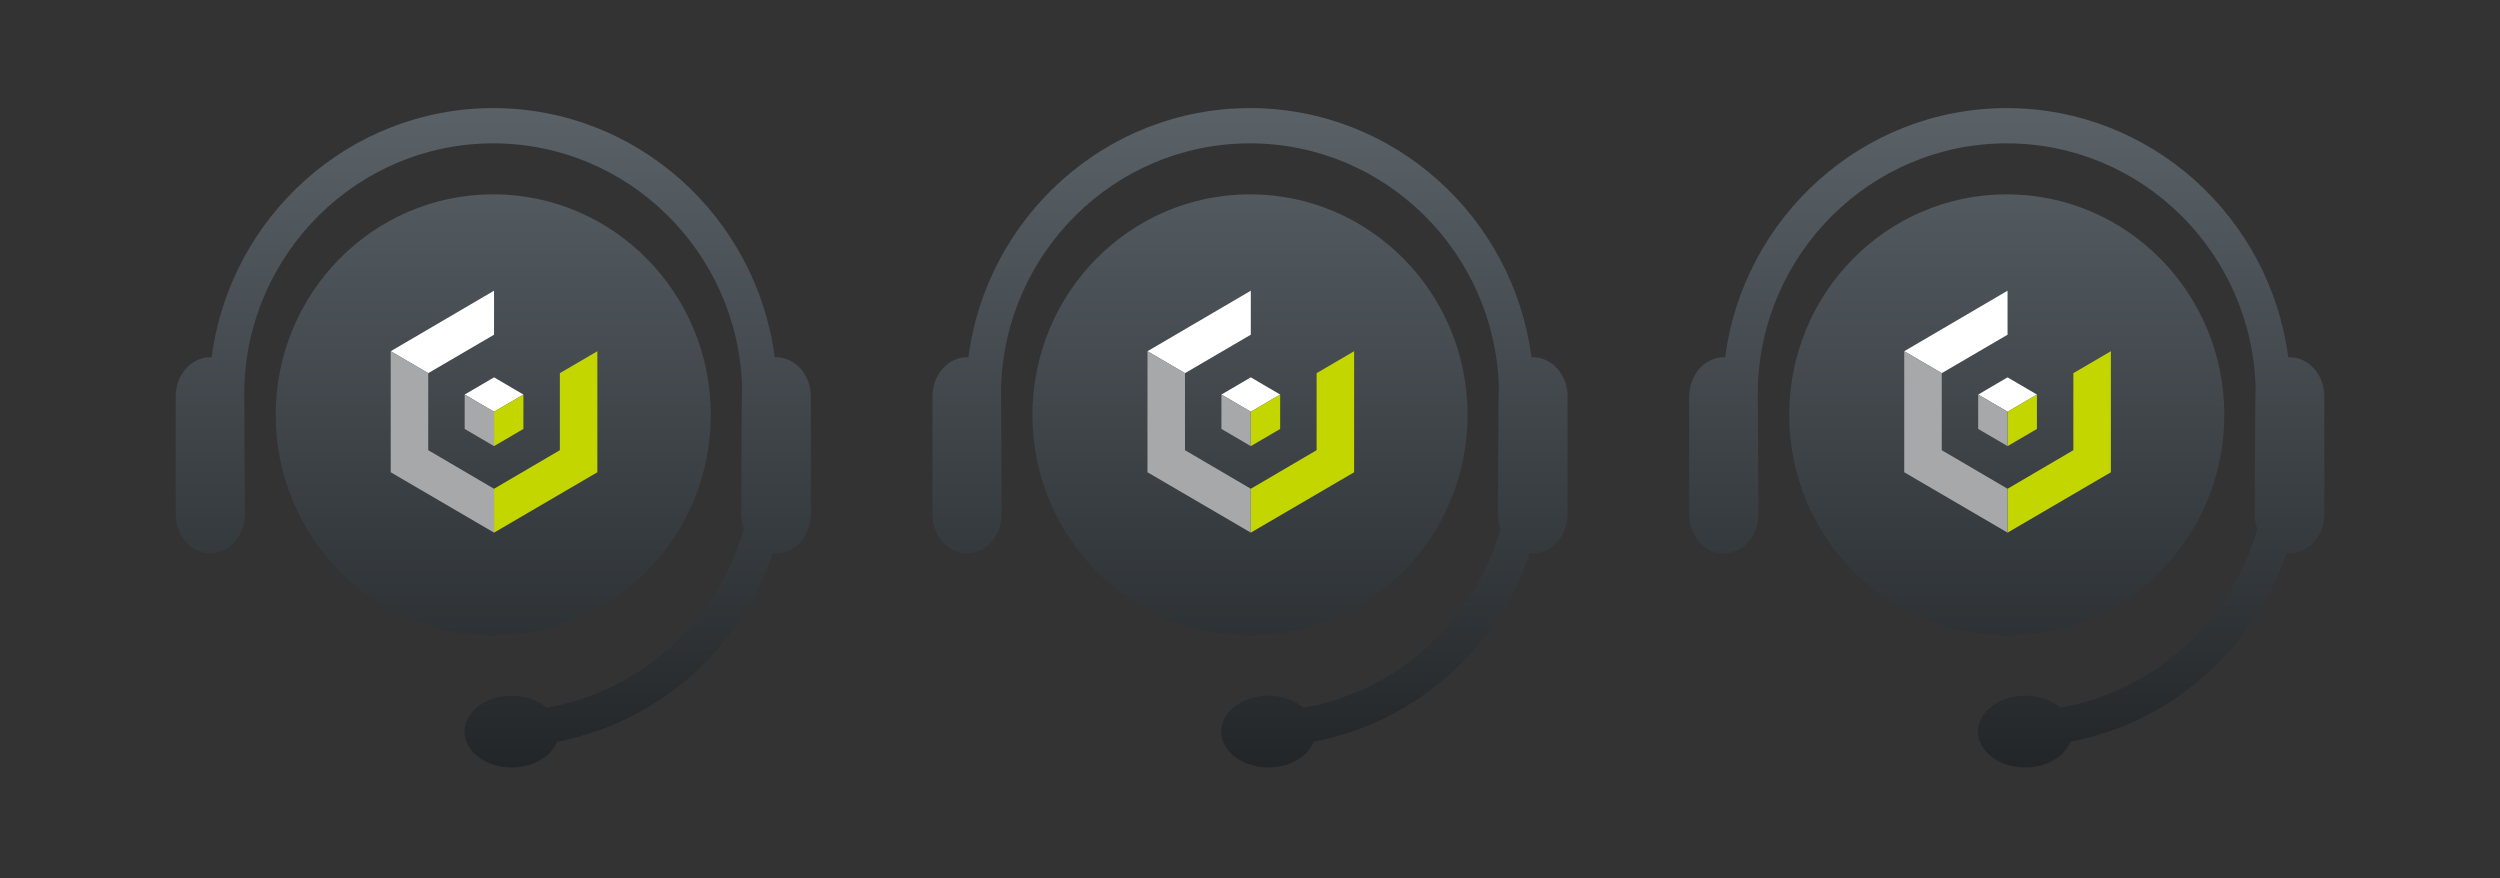 <?xml version="1.0" encoding="UTF-8"?> <svg xmlns="http://www.w3.org/2000/svg" width="370" height="130" viewBox="0 0 370 130" fill="none"><rect x="0" y="0" width="370" height="130" fill="#333333" stroke="none"/><path fill-rule="evenodd" clip-rule="evenodd" d="M72.99 21.217C52.923 21.217 36.57 37.488 36.149 57.623L36.244 76.097C36.244 79.305 33.947 81.894 31.113 81.894C28.298 81.894 26 79.305 26 76.097V58.686C26 55.478 28.298 52.889 31.113 52.87C31.151 52.87 31.184 52.875 31.218 52.88C31.252 52.884 31.285 52.889 31.323 52.889C34.023 32.116 51.678 16 72.99 16C94.322 16 111.957 32.116 114.658 52.889C114.734 52.87 114.792 52.87 114.849 52.87C117.702 52.87 120 55.459 120 58.667V76.097C120 79.305 117.683 81.894 114.849 81.894C114.696 81.894 114.543 81.894 114.39 81.875C109.526 96.117 97.366 106.938 82.431 109.779C81.569 111.981 78.888 113.585 75.729 113.585C71.861 113.585 68.739 111.209 68.739 108.271C68.739 105.334 71.88 102.957 75.729 102.957C77.797 102.957 79.654 103.653 80.937 104.735C94.935 102.281 106.232 91.865 110.081 78.281C109.832 77.604 109.698 76.87 109.698 76.097C109.698 76.097 109.755 57.797 109.832 57.392C109.296 37.353 92.981 21.217 72.99 21.217ZM73 94.068C90.791 94.068 105.197 79.434 105.197 61.405C105.197 43.376 90.772 28.761 73 28.761C55.228 28.761 40.803 43.356 40.803 61.405C40.803 79.454 55.228 94.068 73 94.068Z" fill="url(#paint0_linear_16_276)"></path><path d="M73.118 43.024L57.826 51.981L63.378 55.227L73.118 49.536V43.024Z" fill="white"></path><path d="M77.464 58.392L73.117 55.848L68.771 58.392L73.117 60.937L77.464 58.392Z" fill="white"></path><path d="M73.118 66.027L77.465 63.482V58.393L73.118 60.937V66.027Z" fill="#C4D600"></path><path d="M82.858 55.227V66.628L73.118 72.338V78.83L88.41 69.894V51.98L82.858 55.227Z" fill="#C4D600"></path><path d="M73.117 66.027V60.937L68.771 58.393V63.482L73.117 66.027Z" fill="#A7A8A9"></path><path d="M63.378 66.628V55.227L57.826 51.98V69.894L73.118 78.83V72.338L63.378 66.628Z" fill="#A7A8A9"></path><path fill-rule="evenodd" clip-rule="evenodd" d="M184.99 21.217C164.923 21.217 148.57 37.488 148.149 57.623L148.244 76.097C148.244 79.305 145.947 81.894 143.113 81.894C140.298 81.894 138 79.305 138 76.097V58.686C138 55.478 140.298 52.889 143.113 52.87C143.151 52.87 143.184 52.875 143.218 52.88C143.251 52.884 143.285 52.889 143.323 52.889C146.023 32.116 163.678 16 184.99 16C206.322 16 223.957 32.116 226.658 52.889C226.734 52.87 226.792 52.87 226.849 52.87C229.702 52.87 232 55.459 232 58.667V76.097C232 79.305 229.683 81.894 226.849 81.894C226.696 81.894 226.543 81.894 226.39 81.875C221.526 96.117 209.366 106.938 194.431 109.779C193.569 111.981 190.888 113.585 187.729 113.585C183.861 113.585 180.739 111.209 180.739 108.271C180.739 105.334 183.88 102.957 187.729 102.957C189.797 102.957 191.654 103.653 192.937 104.735C206.935 102.281 218.232 91.865 222.081 78.281C221.832 77.604 221.698 76.87 221.698 76.097C221.698 76.097 221.755 57.797 221.832 57.392C221.296 37.353 204.981 21.217 184.99 21.217ZM185 94.068C202.791 94.068 217.197 79.434 217.197 61.405C217.197 43.376 202.772 28.761 185 28.761C167.228 28.761 152.803 43.356 152.803 61.405C152.803 79.454 167.228 94.068 185 94.068Z" fill="url(#paint1_linear_16_276)"></path><path d="M185.118 43.024L169.826 51.981L175.378 55.227L185.118 49.536V43.024Z" fill="white"></path><path d="M189.464 58.392L185.117 55.848L180.771 58.392L185.117 60.937L189.464 58.392Z" fill="white"></path><path d="M185.118 66.027L189.465 63.482V58.393L185.118 60.937V66.027Z" fill="#C4D600"></path><path d="M194.858 55.227V66.628L185.118 72.338V78.83L200.41 69.894V51.98L194.858 55.227Z" fill="#C4D600"></path><path d="M185.117 66.027V60.937L180.771 58.393V63.482L185.117 66.027Z" fill="#A7A8A9"></path><path d="M175.378 66.628V55.227L169.826 51.98V69.894L185.118 78.83V72.338L175.378 66.628Z" fill="#A7A8A9"></path><path fill-rule="evenodd" clip-rule="evenodd" d="M296.99 21.217C276.923 21.217 260.57 37.488 260.149 57.623L260.244 76.097C260.244 79.305 257.947 81.894 255.113 81.894C252.298 81.894 250 79.305 250 76.097V58.686C250 55.478 252.298 52.889 255.113 52.87C255.151 52.87 255.184 52.875 255.218 52.88C255.251 52.884 255.285 52.889 255.323 52.889C258.023 32.116 275.678 16 296.99 16C318.322 16 335.957 32.116 338.658 52.889C338.734 52.87 338.792 52.87 338.849 52.87C341.702 52.87 344 55.459 344 58.667V76.097C344 79.305 341.683 81.894 338.849 81.894C338.696 81.894 338.543 81.894 338.39 81.875C333.526 96.117 321.366 106.938 306.431 109.779C305.569 111.981 302.888 113.585 299.729 113.585C295.861 113.585 292.739 111.209 292.739 108.271C292.739 105.334 295.88 102.957 299.729 102.957C301.797 102.957 303.654 103.653 304.937 104.735C318.935 102.281 330.232 91.865 334.081 78.281C333.832 77.604 333.698 76.87 333.698 76.097C333.698 76.097 333.755 57.797 333.832 57.392C333.296 37.353 316.981 21.217 296.99 21.217ZM297 94.068C314.791 94.068 329.197 79.434 329.197 61.405C329.197 43.376 314.772 28.761 297 28.761C279.228 28.761 264.803 43.356 264.803 61.405C264.803 79.454 279.228 94.068 297 94.068Z" fill="url(#paint2_linear_16_276)"></path><path d="M297.118 43.024L281.826 51.981L287.378 55.227L297.118 49.536V43.024Z" fill="white"></path><path d="M301.464 58.392L297.117 55.848L292.771 58.392L297.117 60.937L301.464 58.392Z" fill="white"></path><path d="M297.118 66.027L301.465 63.482V58.393L297.118 60.937V66.027Z" fill="#C4D600"></path><path d="M306.858 55.227V66.628L297.118 72.338V78.83L312.41 69.894V51.98L306.858 55.227Z" fill="#C4D600"></path><path d="M297.117 66.027V60.937L292.771 58.393V63.482L297.117 66.027Z" fill="#A7A8A9"></path><path d="M287.378 66.628V55.227L281.826 51.98V69.894L297.118 78.83V72.338L287.378 66.628Z" fill="#A7A8A9"></path><defs><linearGradient id="paint0_linear_16_276" x1="73" y1="-39.108" x2="73" y2="126.511" gradientUnits="userSpaceOnUse"><stop stop-color="#79838B"></stop><stop offset="1" stop-color="#1B1E20"></stop></linearGradient><linearGradient id="paint1_linear_16_276" x1="185" y1="-39.108" x2="185" y2="126.511" gradientUnits="userSpaceOnUse"><stop stop-color="#79838B"></stop><stop offset="1" stop-color="#1B1E20"></stop></linearGradient><linearGradient id="paint2_linear_16_276" x1="297" y1="-39.108" x2="297" y2="126.511" gradientUnits="userSpaceOnUse"><stop stop-color="#79838B"></stop><stop offset="1" stop-color="#1B1E20"></stop></linearGradient></defs></svg> 